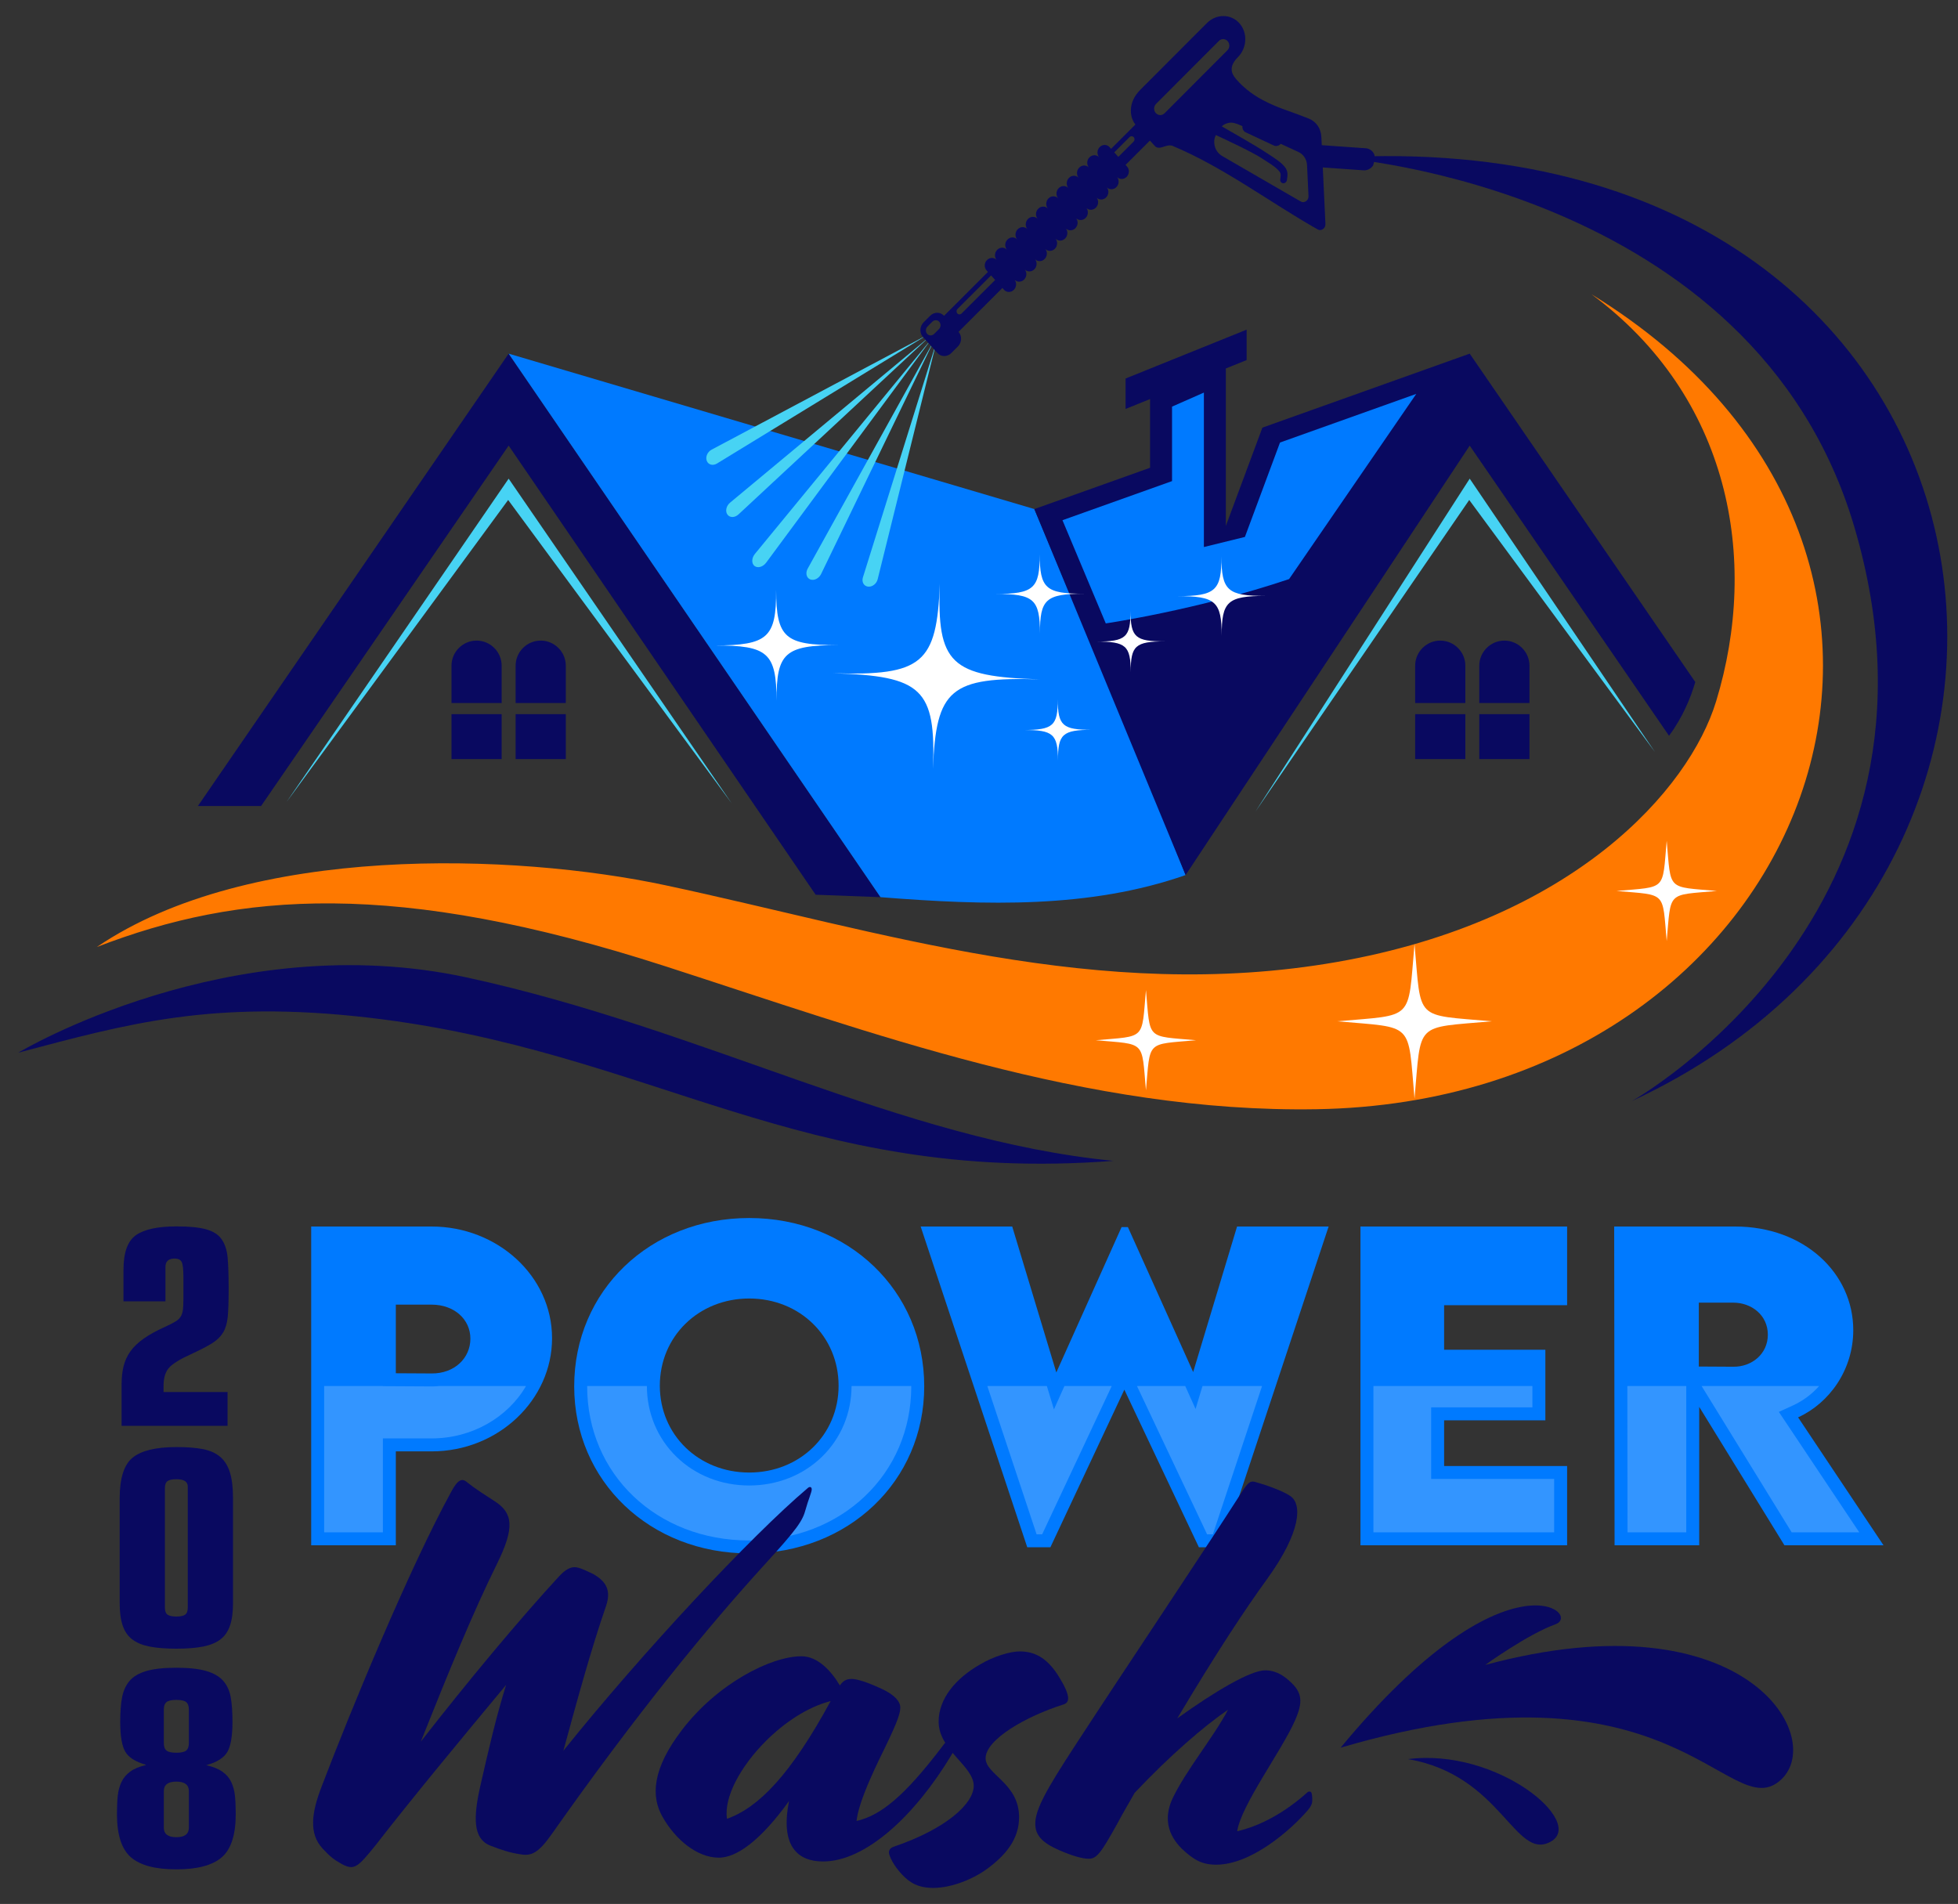 <?xml version="1.0" encoding="iso-8859-1"?>
<!-- Generator: Adobe Illustrator 26.1.0, SVG Export Plug-In . SVG Version: 6.00 Build 0)  -->
<svg version="1.1" id="Layer_1" xmlns="http://www.w3.org/2000/svg" xmlns:xlink="http://www.w3.org/1999/xlink" x="0px" y="0px"
	 viewBox="0 0 629.387 612" enable-background="new 0 0 629.387 612" xml:space="preserve">
<rect x="0" y="0" width="629.387" height="612" fill="#333333" stroke="none"/>
<g>
	<path fill-rule="evenodd" clip-rule="evenodd" fill="#FF7900" d="M429.754,309.215c76.06-13.294,113.213-55.382,121.881-83.775
		c14.004-45.874,4.349-98.03-40.08-130.865c137.531,84.484,70.738,259.331-88.355,261.97
		c-73.908,1.237-143.604-24.719-209.291-45.938c-86.673-27.998-137.141-23.85-182.772-6.204
		c48.908-33.275,134.351-30.178,182.797-19.838C283.191,299.35,353.285,322.577,429.754,309.215"/>
	<path fill-rule="evenodd" clip-rule="evenodd" fill="#090960" d="M5.858,338.373c0,0,67.85-40.805,144.387-24.142
		c76.541,16.653,139.074,52.151,207.645,58.91c-100.445,7.732-148.453-35.469-239.291-46.016
		C68.035,321.262,40.752,329.17,5.858,338.373"/>
	<path fill-rule="evenodd" clip-rule="evenodd" fill="#090960" d="M429.964,50.629c0,0,133.798,9.099,166.114,118.793
		c36.52,123.965-71.468,184.474-71.468,184.474C688.649,277.659,650.99,38.329,429.964,50.629"/>
	<path fill-rule="evenodd" clip-rule="evenodd" fill="#FFFFFF" d="M535.751,302.496c-1.446-16.196,0.087-14.667-16.113-16.108
		c16.2-1.441,14.667,0.088,16.113-16.115c1.441,16.203-0.087,14.674,16.108,16.115C535.663,287.829,537.192,286.3,535.751,302.496"
		/>
	<path fill-rule="evenodd" clip-rule="evenodd" fill="#FFFFFF" d="M454.69,353.117c-2.221-24.961,0.136-22.603-24.829-24.834
		c24.965-2.22,22.608,0.136,24.829-24.824c2.22,24.96-0.136,22.603,24.824,24.824C454.559,330.514,456.911,328.148,454.69,353.117"
		/>
	<path fill-rule="evenodd" clip-rule="evenodd" fill="#FFFFFF" d="M368.361,350.478c-1.441-16.195,0.088-14.666-16.113-16.108
		c16.201-1.441,14.672,0.087,16.113-16.118c1.441,16.205-0.087,14.676,16.108,16.118
		C368.273,335.812,369.802,334.283,368.361,350.478"/>
	<polygon fill-rule="evenodd" clip-rule="evenodd" fill="#090960" points="163.502,113.673 283.03,288.384 262.179,287.595 
		163.502,143.24 83.921,259.087 63.611,259.087 	"/>
	<path fill-rule="evenodd" clip-rule="evenodd" fill="#007AFF" d="M163.502,113.673l168.977,49.955l36.851,87.819l11.779,29.828
		c-30.813,10.78-64.09,9.797-98.079,7.109L163.502,113.673z"/>
	<path fill-rule="evenodd" clip-rule="evenodd" fill="#090960" d="M472.429,113.673l72.51,105.558
		c-1.456,4.982-4.017,11.336-8.444,17.272l-64.067-93.258l-91.32,138.03l-48.63-117.642l37.207-13.279v-22.088l-7.874,3.18v-9.778
		l38.911-15.709v9.782l-6.685,2.698v23.217v27.405l11.755-31.602L472.429,113.673z"/>
	<path fill-rule="evenodd" clip-rule="evenodd" fill="#090960" d="M145.13,229.554h16.127v14.452H145.13V229.554z M165.742,229.554
		h16.132v14.452h-16.132V229.554z M161.257,214.342v11.628H145.13v-11.628v-0.365c0-4.431,3.628-8.064,8.063-8.064
		c4.436,0,8.064,3.632,8.064,8.064V214.342z M165.742,214.342L165.742,214.342v-0.365c0-4.431,3.632-8.064,8.068-8.064
		c4.431,0,8.064,3.632,8.064,8.064v0.365v11.628h-16.132V214.342z"/>
	<polygon fill-rule="evenodd" clip-rule="evenodd" fill="#47D3F4" points="92.136,257.753 163.502,153.86 235.159,258.172 
		163.345,160.706 	"/>
	<polygon fill-rule="evenodd" clip-rule="evenodd" fill="#47D3F4" points="403.557,260.869 472.429,153.86 531.963,241.714 
		472.274,160.706 	"/>
	<path fill-rule="evenodd" clip-rule="evenodd" fill="#FFFFFF" d="M302.098,187.585c-0.949,25.74-5.628,29.664-34.358,28.827
		c28.73,0.838,33.112,5.04,32.167,30.775c0.945-25.735,5.629-29.664,34.358-28.817C305.537,217.522,301.149,213.325,302.098,187.585
		"/>
	<path fill-rule="evenodd" clip-rule="evenodd" fill="#FFFFFF" d="M340.007,224.744c0.034,8.526-1.466,9.875-10.98,9.909
		c9.514-0.034,11.024,1.305,11.058,9.836c-0.034-8.531,1.461-9.88,10.976-9.904C341.545,234.609,340.041,233.27,340.007,224.744"/>
	<path fill-rule="evenodd" clip-rule="evenodd" fill="#FFFFFF" d="M334.197,178.168c0.044,10.976-1.884,12.719-14.145,12.758
		c12.261-0.039,14.204,1.69,14.243,12.67c-0.039-10.981,1.884-12.719,14.146-12.758
		C336.179,190.877,334.241,189.144,334.197,178.168"/>
	<path fill-rule="evenodd" clip-rule="evenodd" fill="#FFFFFF" d="M249.48,189.596c0.063,15.392-2.639,17.827-19.823,17.885
		c17.184-0.059,19.906,2.366,19.964,17.763c-0.058-15.397,2.644-17.832,19.824-17.89
		C252.265,207.413,249.543,204.988,249.48,189.596"/>
	<path fill-rule="evenodd" clip-rule="evenodd" fill="#090960" d="M454.895,229.554h16.132v14.452h-16.132V229.554z
		 M475.507,229.554h16.132v14.452h-16.132V229.554z M471.027,214.342v11.628h-16.132v-11.628v-0.365
		c0-4.431,3.628-8.064,8.064-8.064c4.436,0,8.068,3.632,8.068,8.064V214.342z M475.507,214.342L475.507,214.342v-0.365
		c0-4.431,3.628-8.064,8.068-8.064c4.431,0,8.064,3.632,8.064,8.064v0.365v11.628h-16.132V214.342z"/>
	<path fill-rule="evenodd" clip-rule="evenodd" fill="#007AFF" d="M455.255,126.611l-43.805,15.635l-11.282,30.346l-13.186,3.243
		v-49.643l-10.235,4.509v23.938l-35.225,12.573l13.922,33.17c0,0,29.445-4.305,58.925-14.248L455.255,126.611z"/>
	<path fill-rule="evenodd" clip-rule="evenodd" fill="#FFFFFF" d="M392.615,178.869c0.044,10.985-1.884,12.719-14.145,12.763
		c12.261-0.044,14.204,1.69,14.247,12.675c-0.043-10.985,1.885-12.729,14.146-12.767
		C394.602,191.578,392.659,189.854,392.615,178.869"/>
	<path fill-rule="evenodd" clip-rule="evenodd" fill="#FFFFFF" d="M363.389,196.326c0.034,8.526-1.461,9.88-10.975,9.909
		c9.514-0.029,11.024,1.305,11.058,9.836c-0.034-8.531,1.461-9.875,10.976-9.909C364.933,206.196,363.423,204.852,363.389,196.326"
		/>
	<g>
		<path fill="#090960" d="M39.695,408.134c0-5.546,1.342-9.252,4.028-11.121c2.685-1.868,7.006-2.802,12.961-2.802
			c4.203,0,7.428,0.322,9.676,0.963c2.247,0.643,3.882,1.708,4.904,3.197c1.02,1.488,1.649,3.371,1.883,5.648
			c0.232,2.277,0.35,5.78,0.35,10.508c0,3.912-0.103,6.861-0.306,8.845c-0.205,1.985-0.687,3.62-1.446,4.904
			c-0.759,1.285-1.882,2.408-3.371,3.371c-1.489,0.963-3.81,2.176-6.962,3.634c-3.503,1.577-5.854,3.021-7.05,4.335
			c-1.197,1.314-1.795,3.284-1.795,5.911v1.927h20.579v10.859H39.082v-13.136c0-2.334,0.219-4.364,0.657-6.086
			c0.438-1.721,1.168-3.297,2.189-4.729c1.021-1.43,2.437-2.787,4.248-4.072c1.809-1.284,4.086-2.54,6.83-3.766
			c1.517-0.701,2.656-1.284,3.415-1.751c0.759-0.467,1.314-0.992,1.664-1.577c0.35-0.583,0.583-1.283,0.701-2.102
			c0.116-0.817,0.175-2.043,0.175-3.678v-6.83c0-2.569-0.19-4.217-0.57-4.948c-0.38-0.73-1.124-1.095-2.233-1.095
			c-1.986,0-2.978,0.906-2.978,2.715v11.034H39.695V408.134z"/>
		<path fill="#090960" d="M38.47,481.606c0-6.48,1.401-10.844,4.203-13.092c2.802-2.247,7.472-3.372,14.012-3.372
			c3.444,0,6.29,0.219,8.538,0.657c2.247,0.438,4.086,1.256,5.517,2.452c1.43,1.197,2.481,2.861,3.153,4.992
			c0.67,2.132,1.007,4.919,1.007,8.363v33.715c0,2.978-0.337,5.416-1.007,7.312c-0.672,1.898-1.723,3.372-3.153,4.422
			c-1.431,1.051-3.284,1.795-5.561,2.233c-2.276,0.438-5.109,0.657-8.494,0.657c-3.387,0-6.218-0.219-8.495-0.657
			c-2.277-0.438-4.131-1.182-5.561-2.233c-1.431-1.051-2.482-2.525-3.152-4.422c-0.672-1.896-1.007-4.335-1.007-7.312V481.606z
			 M53.006,516.722c0,1.109,0.277,1.869,0.832,2.277c0.554,0.409,1.502,0.613,2.846,0.613c1.342,0,2.29-0.204,2.846-0.613
			c0.554-0.407,0.832-1.167,0.832-2.277v-38.882c0-1.577-1.226-2.364-3.678-2.364c-1.344,0-2.292,0.205-2.846,0.613
			c-0.556,0.409-0.832,1.169-0.832,2.277V516.722z"/>
		<path fill="#090960" d="M37.856,577.19c0.175-1.605,0.57-3.065,1.182-4.379c0.613-1.314,1.562-2.437,2.846-3.372
			c1.284-0.933,2.978-1.633,5.079-2.102l-0.087,0.088v-0.175c-3.328-0.933-5.532-2.334-6.612-4.203
			c-1.081-1.868-1.62-5.049-1.62-9.545c0-3.269,0.204-5.94,0.614-8.013c0.408-2.072,1.211-3.809,2.408-5.211
			c1.196-1.401,2.991-2.452,5.385-3.152c2.393-0.701,5.605-1.051,9.633-1.051s7.238,0.35,9.632,1.051
			c2.394,0.701,4.204,1.751,5.429,3.152c1.226,1.401,2.028,3.139,2.409,5.211c0.379,2.073,0.569,4.744,0.569,8.013
			c0,4.496-0.54,7.693-1.62,9.589c-1.081,1.898-3.284,3.314-6.612,4.247l-0.088-0.088v0.175c2.102,0.468,3.794,1.153,5.079,2.058
			c1.284,0.906,2.233,2.014,2.846,3.328c0.614,1.314,1.008,2.773,1.182,4.379c0.175,1.606,0.263,3.577,0.263,5.911
			c0,6.655-1.488,11.283-4.466,13.88c-2.978,2.598-7.853,3.897-14.624,3.897c-6.773,0-11.647-1.298-14.624-3.897
			c-2.978-2.597-4.466-7.225-4.466-13.88C37.594,580.767,37.681,578.796,37.856,577.19z M52.656,560.245
			c0,1.169,0.292,1.986,0.875,2.452c0.583,0.468,1.634,0.701,3.153,0.701c1.517,0,2.568-0.233,3.152-0.701
			c0.583-0.466,0.876-1.283,0.876-2.452v-10.684c0-1.167-0.293-1.984-0.876-2.452c-0.584-0.467-1.635-0.701-3.152-0.701
			c-1.519,0-2.57,0.234-3.153,0.701c-0.584,0.468-0.875,1.285-0.875,2.452V560.245z M52.656,587.479
			c0,2.044,1.342,3.065,4.028,3.065c2.685,0,4.028-1.021,4.028-3.065v-11.735c0-2.043-1.344-3.065-4.028-3.065
			c-2.686,0-4.028,1.022-4.028,3.065V587.479z"/>
	</g>
	<g>
		<g>
			<path fill="#007AFF" d="M100.03,394.249h38.712c21.104,0,38.712,15.892,38.712,35.915c0,19.769-17.226,36.36-38.712,36.36
				h-11.505v30.194H100.03V394.249z M151.201,430.291c0-6.229-5.212-10.933-12.459-10.933h-11.505v22.057l11.505,0.064
				C146.052,441.543,151.201,436.584,151.201,430.291z"/>
			<path fill="#007AFF" d="M184.573,445.611c0-30.766,24.409-54.095,56.256-54.095s56.256,23.329,56.256,54.095
				c0,30.512-24.409,53.713-56.32,53.713C208.919,499.324,184.573,476.123,184.573,445.611z M269.561,445.42
				c0-15.828-12.459-28.033-28.732-28.033s-28.732,12.205-28.732,28.033c0,15.764,12.459,27.906,28.732,27.906
				S269.561,461.185,269.561,445.42z"/>
			<path fill="#007AFF" d="M295.941,394.249h29.431l14.175,46.912l20.977-46.721h2.034l20.977,46.594l14.112-46.785h29.431
				L392.88,497.354h-7.501l-23.964-50.662l-23.774,50.662h-7.437L295.941,394.249z"/>
			<path fill="#007AFF" d="M464.201,419.549v14.302h32.546v22.693h-32.546v14.684h39.538v25.49h-66.427V394.249h66.427v25.299
				H464.201z"/>
			<path fill="#007AFF" d="M573.599,496.718l-27.397-44.496v44.496h-27.206l-0.127-102.469h38.903
				c22.121,0,37.949,14.938,37.949,33.309c0,12.777-7.692,23.456-17.735,28.033l27.461,41.127H573.599z M546.074,439.254
				l11.124,0.064c5.785,0.064,11.061-4.005,11.061-10.298c0-6.357-5.34-10.298-11.061-10.298h-11.124V439.254z"/>
		</g>
		<g>
			<g>
				<polygon fill="#3395FF" points="523.098,445.521 523.156,492.552 542.036,492.552 542.036,445.521 				"/>
				<path fill="#3395FF" d="M576.257,451.8c3.283-1.496,6.153-3.654,8.495-6.278h-37.784l28.957,47.031h21.729L571.8,453.831
					L576.257,451.8z"/>
			</g>
			<polygon fill="#3395FF" points="460.035,452.378 492.581,452.378 492.581,445.521 441.478,445.521 441.478,492.552 
				499.573,492.552 499.573,475.394 460.035,475.394 			"/>
			<g>
				<polygon fill="#3395FF" points="342.156,445.521 338.783,453.034 336.513,445.521 317.369,445.521 333.209,493.188 
					334.994,493.188 357.362,445.521 				"/>
				<polygon fill="#3395FF" points="386.533,445.521 384.308,452.898 380.987,445.521 365.469,445.521 388.017,493.188 
					389.872,493.188 405.683,445.521 				"/>
			</g>
			<path fill="#3395FF" d="M273.725,445.521c-0.026,8.725-3.404,16.801-9.523,22.75c-6.115,5.946-14.416,9.22-23.372,9.22
				c-8.956,0-17.257-3.274-23.372-9.22c-6.119-5.949-9.497-14.025-9.523-22.75H188.74c0,0.03-0.001,0.059-0.001,0.089
				c0,28.247,22.367,49.548,52.027,49.548c29.733,0,52.154-21.301,52.154-49.548c0-0.03-0.001-0.059-0.001-0.089H273.725z"/>
			<path fill="#3395FF" d="M141.039,445.521c-0.708,0.079-1.427,0.124-2.158,0.124c-0.058,0-0.116,0-0.174-0.001l-15.635-0.086
				v-0.037h-18.875v47.031h18.875v-30.194h15.671c13.085,0,24.494-6.815,30.355-16.837H141.039z"/>
		</g>
	</g>
	<g id="spray_00000082347578462588815040000015269821577452745629_">
		<path fill="#47D3F4" d="M246.277,180.86c-1.02,1.379-2.713,1.862-3.735,1.065l0,0c-1.023-0.797-0.968-2.557,0.121-3.882
			l56.867-69.226L246.277,180.86z"/>
		<path fill="#47D3F4" d="M298.793,108.243l-64.124,53.335c-1.228,1.021-1.61,2.754-0.843,3.823l0,0
			c0.767,1.069,2.377,1.048,3.553-0.045L298.793,108.243z"/>
		<path fill="#47D3F4" d="M298.057,107.669l-69.34,36.882c-1.328,0.706-2.02,2.335-1.527,3.594l0,0
			c0.493,1.259,1.974,1.646,3.269,0.855L298.057,107.669z"/>
		<path fill="#47D3F4" d="M300.266,109.391l-40.641,73.388c-0.778,1.405-0.411,2.975,0.81,3.463l0,0
			c1.221,0.488,2.81-0.299,3.505-1.738L300.266,109.391z"/>
		<path fill="#47D3F4" d="M301.003,109.965L277.377,185.6c-0.452,1.448,0.284,2.791,1.625,2.963l0,0
			c1.341,0.171,2.752-0.897,3.114-2.356L301.003,109.965z"/>
	</g>
	<path fill-rule="evenodd" clip-rule="evenodd" fill="#090960" d="M299.674,103.418l-1.534,1.539
		c-0.642,0.643-0.691,1.709-0.102,2.361c0.59,0.653,1.603,0.653,2.245,0.01l1.534-1.539c0.638-0.638,0.691-1.704,0.102-2.362
		C301.329,102.775,300.321,102.77,299.674,103.418 M399.374,40.559c-0.092,0.818,0.307,1.627,1.042,1.977l9.047,4.236
		c0.76,0.355,1.665,0.107,2.215-0.546l5.644,2.601c1.694,0.779,2.737,2.381,2.824,4.353l0.462,9.875
		c0.03,0.653-0.253,1.242-0.784,1.607c-0.526,0.37-1.154,0.429-1.69,0.117l-25.243-14.613c-1.232-0.711-2.094-1.87-2.415-3.209
		c-0.322-1.334-0.185-2.42,0.335-3.55c2.177,1.003,11.779,5.454,14.798,7.484c1.792,1.203,4.392,2.62,5.688,4.275
		c0.501,0.633,0.389,1.393,0.243,2.352l-0.019,0.112c-0.093,0.623,0.306,1.198,0.896,1.266c0.594,0.078,1.149-0.37,1.246-0.994
		l0.015-0.117c0.234-1.519,0.414-2.722-0.691-4.129c-1.144-1.456-3.039-2.678-4.855-3.857c-0.438-0.282-0.871-0.565-1.295-0.847
		c-2.834-1.899-11.263-6.72-14.097-8.336c0.628-0.555,1.091-0.862,2.23-1.12c1.139-0.263,2.595,0.234,3.9,0.833L399.374,40.559z
		 M371.604,33.401l20.213-20.256c0.789-0.789,2.045-0.76,2.795,0.073h0.005c0.75,0.833,0.716,2.157-0.073,2.946L374.331,36.42
		c-0.789,0.794-2.045,0.76-2.795-0.073h-0.005C370.781,35.515,370.815,34.19,371.604,33.401z M359.48,50.425l-1.31-1.451
		l4.884-4.884c0.389-0.395,1.017-0.395,1.378,0.005c0.36,0.399,0.331,1.052-0.068,1.446L359.48,50.425z M318.576,88.532l1.31,1.456
		L309.1,100.764c-0.394,0.395-1.013,0.395-1.373-0.01c-0.365-0.399-0.327-1.062,0.063-1.446L318.576,88.532z M383.13,12.239
		l-0.599,0.604l-15.986,16.02c-4.494,4.499-3.087,9.466-1.563,11.151l-7.83,7.825l-0.502-0.555c-0.828-0.915-2.244-0.925-3.15-0.015
		c-0.906,0.906-0.969,2.396-0.146,3.321c-0.823-0.925-2.24-0.925-3.15-0.02c-0.906,0.906-0.969,2.406-0.141,3.316
		c-0.828-0.91-2.245-0.92-3.151-0.015c-0.905,0.911-0.973,2.401-0.146,3.321c-0.828-0.92-2.245-0.925-3.151-0.02
		c-0.906,0.906-0.969,2.401-0.146,3.321c-0.823-0.92-2.24-0.925-3.151-0.02c-0.906,0.911-0.969,2.406-0.146,3.321
		c-0.823-0.915-2.245-0.925-3.15-0.02c-0.906,0.911-0.969,2.406-0.146,3.321c-0.823-0.915-2.239-0.925-3.146-0.015
		c-0.905,0.911-0.973,2.401-0.146,3.316c-0.828-0.916-2.24-0.925-3.151-0.015c-0.905,0.911-0.969,2.401-0.146,3.316
		c-0.823-0.916-2.244-0.925-3.15-0.015c-0.906,0.911-0.969,2.401-0.141,3.316c-0.828-0.916-2.245-0.925-3.151-0.01
		c-0.906,0.906-0.974,2.396-0.146,3.311c-0.828-0.915-2.244-0.92-3.151-0.01c-0.905,0.906-0.973,2.396-0.146,3.311
		c-0.828-0.915-2.245-0.925-3.151-0.01c-0.905,0.906-0.969,2.396-0.141,3.311l0.448,0.507l-14.106,14.102
		c-1.169-1.3-3.175-1.305-4.46-0.02l-2.118,2.123c-1.28,1.281-1.373,3.409-0.205,4.694l4.65,5.161
		c1.164,1.286,3.18,1.305,4.465,0.02l2.118-2.123c1.276-1.276,1.374-3.399,0.2-4.699l14.111-14.102l0.526,0.589
		c0.828,0.915,2.244,0.925,3.151,0.01c0.857-0.857,0.964-2.235,0.273-3.155l0.014-0.019c0.838,0.774,2.153,0.73,3.009-0.127
		c0.857-0.857,0.959-2.24,0.273-3.155l0.014-0.019c0.838,0.769,2.147,0.73,3.009-0.127c0.852-0.857,0.959-2.24,0.273-3.16
		l0.01-0.015c0.842,0.774,2.152,0.73,3.009-0.127c0.857-0.857,0.964-2.24,0.273-3.16l0.015-0.015
		c0.843,0.769,2.152,0.73,3.009-0.127c0.857-0.857,0.959-2.24,0.272-3.16l0.015-0.015c0.838,0.769,2.152,0.731,3.009-0.127
		c0.857-0.857,0.959-2.24,0.272-3.165l0.015-0.01c0.838,0.769,2.148,0.731,3.004-0.126c0.857-0.862,0.964-2.24,0.278-3.165
		l0.009-0.01c0.843,0.769,2.153,0.73,3.009-0.131c0.857-0.852,0.964-2.235,0.273-3.16l0.015-0.01
		c0.837,0.769,2.152,0.73,3.009-0.131c0.857-0.862,0.96-2.235,0.273-3.16l0.015-0.01c0.837,0.769,2.152,0.73,3.009-0.131
		c0.857-0.862,0.959-2.235,0.272-3.16l0.015-0.015c0.838,0.774,2.147,0.731,3.004-0.126c0.862-0.862,0.964-2.235,0.273-3.16
		l0.014-0.015c0.838,0.774,2.153,0.73,3.009-0.126c0.906-0.911,0.974-2.401,0.146-3.316l-0.482-0.536l7.83-7.82l1.549,1.714
		c1.519,1.685,3.745-0.843,5.809,0.029c16.468,6.915,30.96,17.968,46.576,26.825c0.536,0.307,1.164,0.248,1.694-0.117
		c0.526-0.365,0.813-0.959,0.784-1.607l-0.852-18.202l13.094,0.92c1.222,0.088,2.362-0.521,3.058-1.509c0,0,0.774-2.147,0.424-3.54
		l0.005-0.005l-0.005,0.005c-0.458-1.125-1.48-1.943-2.742-2.035l-14.165-0.998l-0.107-2.201l0,0l-0.009-0.205l-0.005-0.214
		c-0.127-2.746-1.656-4.967-4.071-5.931c-6.89-2.746-9.914-3.35-14.974-6.058c-3.642-1.948-6.291-4.319-7.922-6.135
		c-1.373-1.538-3.492-3.905,0.117-7.523c2.99-2.995,3.204-7.922,0.477-10.951c-2.727-3.024-7.406-3.048-10.396-0.049L383.13,12.239z
		"/>
	<g>
		<g>
			<path fill="#090960" d="M109.932,599.209c-2.777-1.562-3.818-2.43-6.248-5.033c-4.513-4.86-3.471-11.629-0.347-19.786
				c8.852-23.257,27.944-69.773,41.829-95.113c1.736-3.124,3.124-4.512,5.033-2.777c2.603,2.083,5.901,4.166,8.852,6.075
				c5.901,3.818,6.422,8.504,0.694,20.133c-7.637,15.447-15.274,34.018-24.473,57.103c15.274-19.613,31.936-39.573,44.432-53.111
				c2.083-2.256,3.645-2.951,5.033-2.951c1.562,0,4.166,1.388,6.075,2.257c3.471,2.082,5.901,4.686,3.992,10.24
				c-4.686,13.538-9.025,29.333-13.712,46.515c25.34-31.589,60.4-69.079,78.451-84.352c0.694-0.694,1.388-0.52,1.388,0.347
				c0,0.868-1.215,3.645-1.909,6.248c-1.041,3.992-2.777,6.422-13.364,18.05c-17.704,19.439-40.788,47.383-68.384,86.609
				c-4.166,5.901-6.422,6.942-9.72,6.422c-3.645-0.521-6.248-1.388-10.24-2.951c-5.207-2.257-5.207-8.852-2.951-18.918
				c2.777-12.15,5.033-22.043,8.331-32.63c-15.447,18.572-30.374,36.622-41.829,51.375
				C114.966,600.25,113.925,601.291,109.932,599.209z"/>
			<path fill="#090960" d="M253.641,578.902c-9.372,13.017-17.009,18.224-22.563,18.224c-6.943,0-13.885-5.727-18.051-13.017
				c-3.819-6.596-3.471-15.447,6.248-28.117c11.282-14.753,28.465-23.605,38.358-23.605c5.207,0,9.546,4.686,12.323,9.372
				c1.041-1.388,1.909-2.083,3.818-2.083c1.562,0,4.686,0.868,9.893,3.298c3.992,1.909,5.728,3.992,5.728,5.901
				c0,2.256-1.389,5.727-6.943,17.009c-3.471,7.289-6.595,14.579-7.116,19.439c7.637-1.736,15.274-7.811,27.423-23.778l0.521-0.694
				c1.215-1.562,1.562-1.736,2.083-1.215l0.52,0.521c1.215,1.215,1.042,2.082,0.347,3.297l-0.52,0.868
				c-11.629,19.266-27.423,34.019-41.135,34.019C256.592,598.341,250.691,593.655,253.641,578.902z M267.006,546.792
				c-7.463,1.909-14.927,6.942-20.828,12.844c-8.158,8.158-13.538,18.051-12.497,24.993
				C243.922,580.984,254.162,570.397,267.006,546.792z"/>
			<path fill="#090960" d="M289.914,602.506c-1.909-2.083-3.124-3.992-3.818-5.727c-0.694-1.562-0.347-2.604,1.041-3.124
				c17.356-5.901,25.861-14.059,25.861-19.613c0-6.422-11.282-11.455-11.282-20.654c0-7.29,5.38-13.885,13.364-18.398
				c4.339-2.603,9.72-4.165,12.67-4.165c4.513,0,8.505,1.736,12.323,7.637c4.165,6.596,3.818,8.678,1.909,9.372
				c-12.149,3.819-25.167,11.282-25.167,17.357c0,5.207,10.761,7.984,10.761,18.918c0,5.554-2.603,11.109-10.587,16.836
				c-3.818,2.777-10.761,5.901-17.009,5.901C295.294,606.845,292.517,605.283,289.914,602.506z"/>
			<path fill="#090960" d="M379.819,594.175c-4.339-4.339-5.728-9.546-3.124-15.621c4.339-9.372,13.191-19.787,18.05-28.985
				c-7.637,5.207-18.745,14.753-30.027,26.729c-1.735,3.124-3.645,6.248-5.38,9.546c-5.381,9.72-6.769,11.629-9.372,11.629
				c-1.909,0-5.207-0.868-9.546-2.777c-5.554-2.43-7.637-4.86-7.637-8.505c0-4.686,3.819-11.282,12.497-24.646
				c17.877-27.423,39.399-59.359,54.672-83.137c1.736-2.43,2.43-2.43,3.992-1.909c4.339,1.215,8.678,2.951,10.761,4.339
				c3.992,2.604,3.471,11.629-7.29,26.556c-7.29,10.066-16.142,23.431-28.985,44.953c12.323-8.852,23.605-15.448,28.291-15.448
				c2.603,0,5.207,1.042,7.81,3.471c4.166,3.645,4.339,6.769,1.736,12.67c-4.165,9.546-17.356,27.25-18.571,35.581
				c7.637-1.736,15.621-6.248,22.563-12.497c0.347-0.347,1.041-0.347,1.215,0c0.347,0.52,0.347,1.909,0.347,2.603
				c0,0.694-0.174,1.736-1.562,3.298c-5.728,6.595-18.224,17.356-29.333,17.356C386.414,599.382,383.638,597.82,379.819,594.175z"/>
		</g>
		<g>
			<path fill="#090960" d="M430.928,561.77c106.156-31.175,124.399,23.869,140.828,10.929c16.429-12.939-9.78-60.294-94.351-37.521
				c0,0,13.685-9.878,22.556-13.057C508.833,518.943,484.482,497.149,430.928,561.77z"/>
			<path fill="#090960" d="M452.571,565.446c30.051,5.097,34.361,32.804,45.837,26.565
				C509.885,585.772,481.279,561.757,452.571,565.446z"/>
		</g>
	</g>
</g>
</svg>
